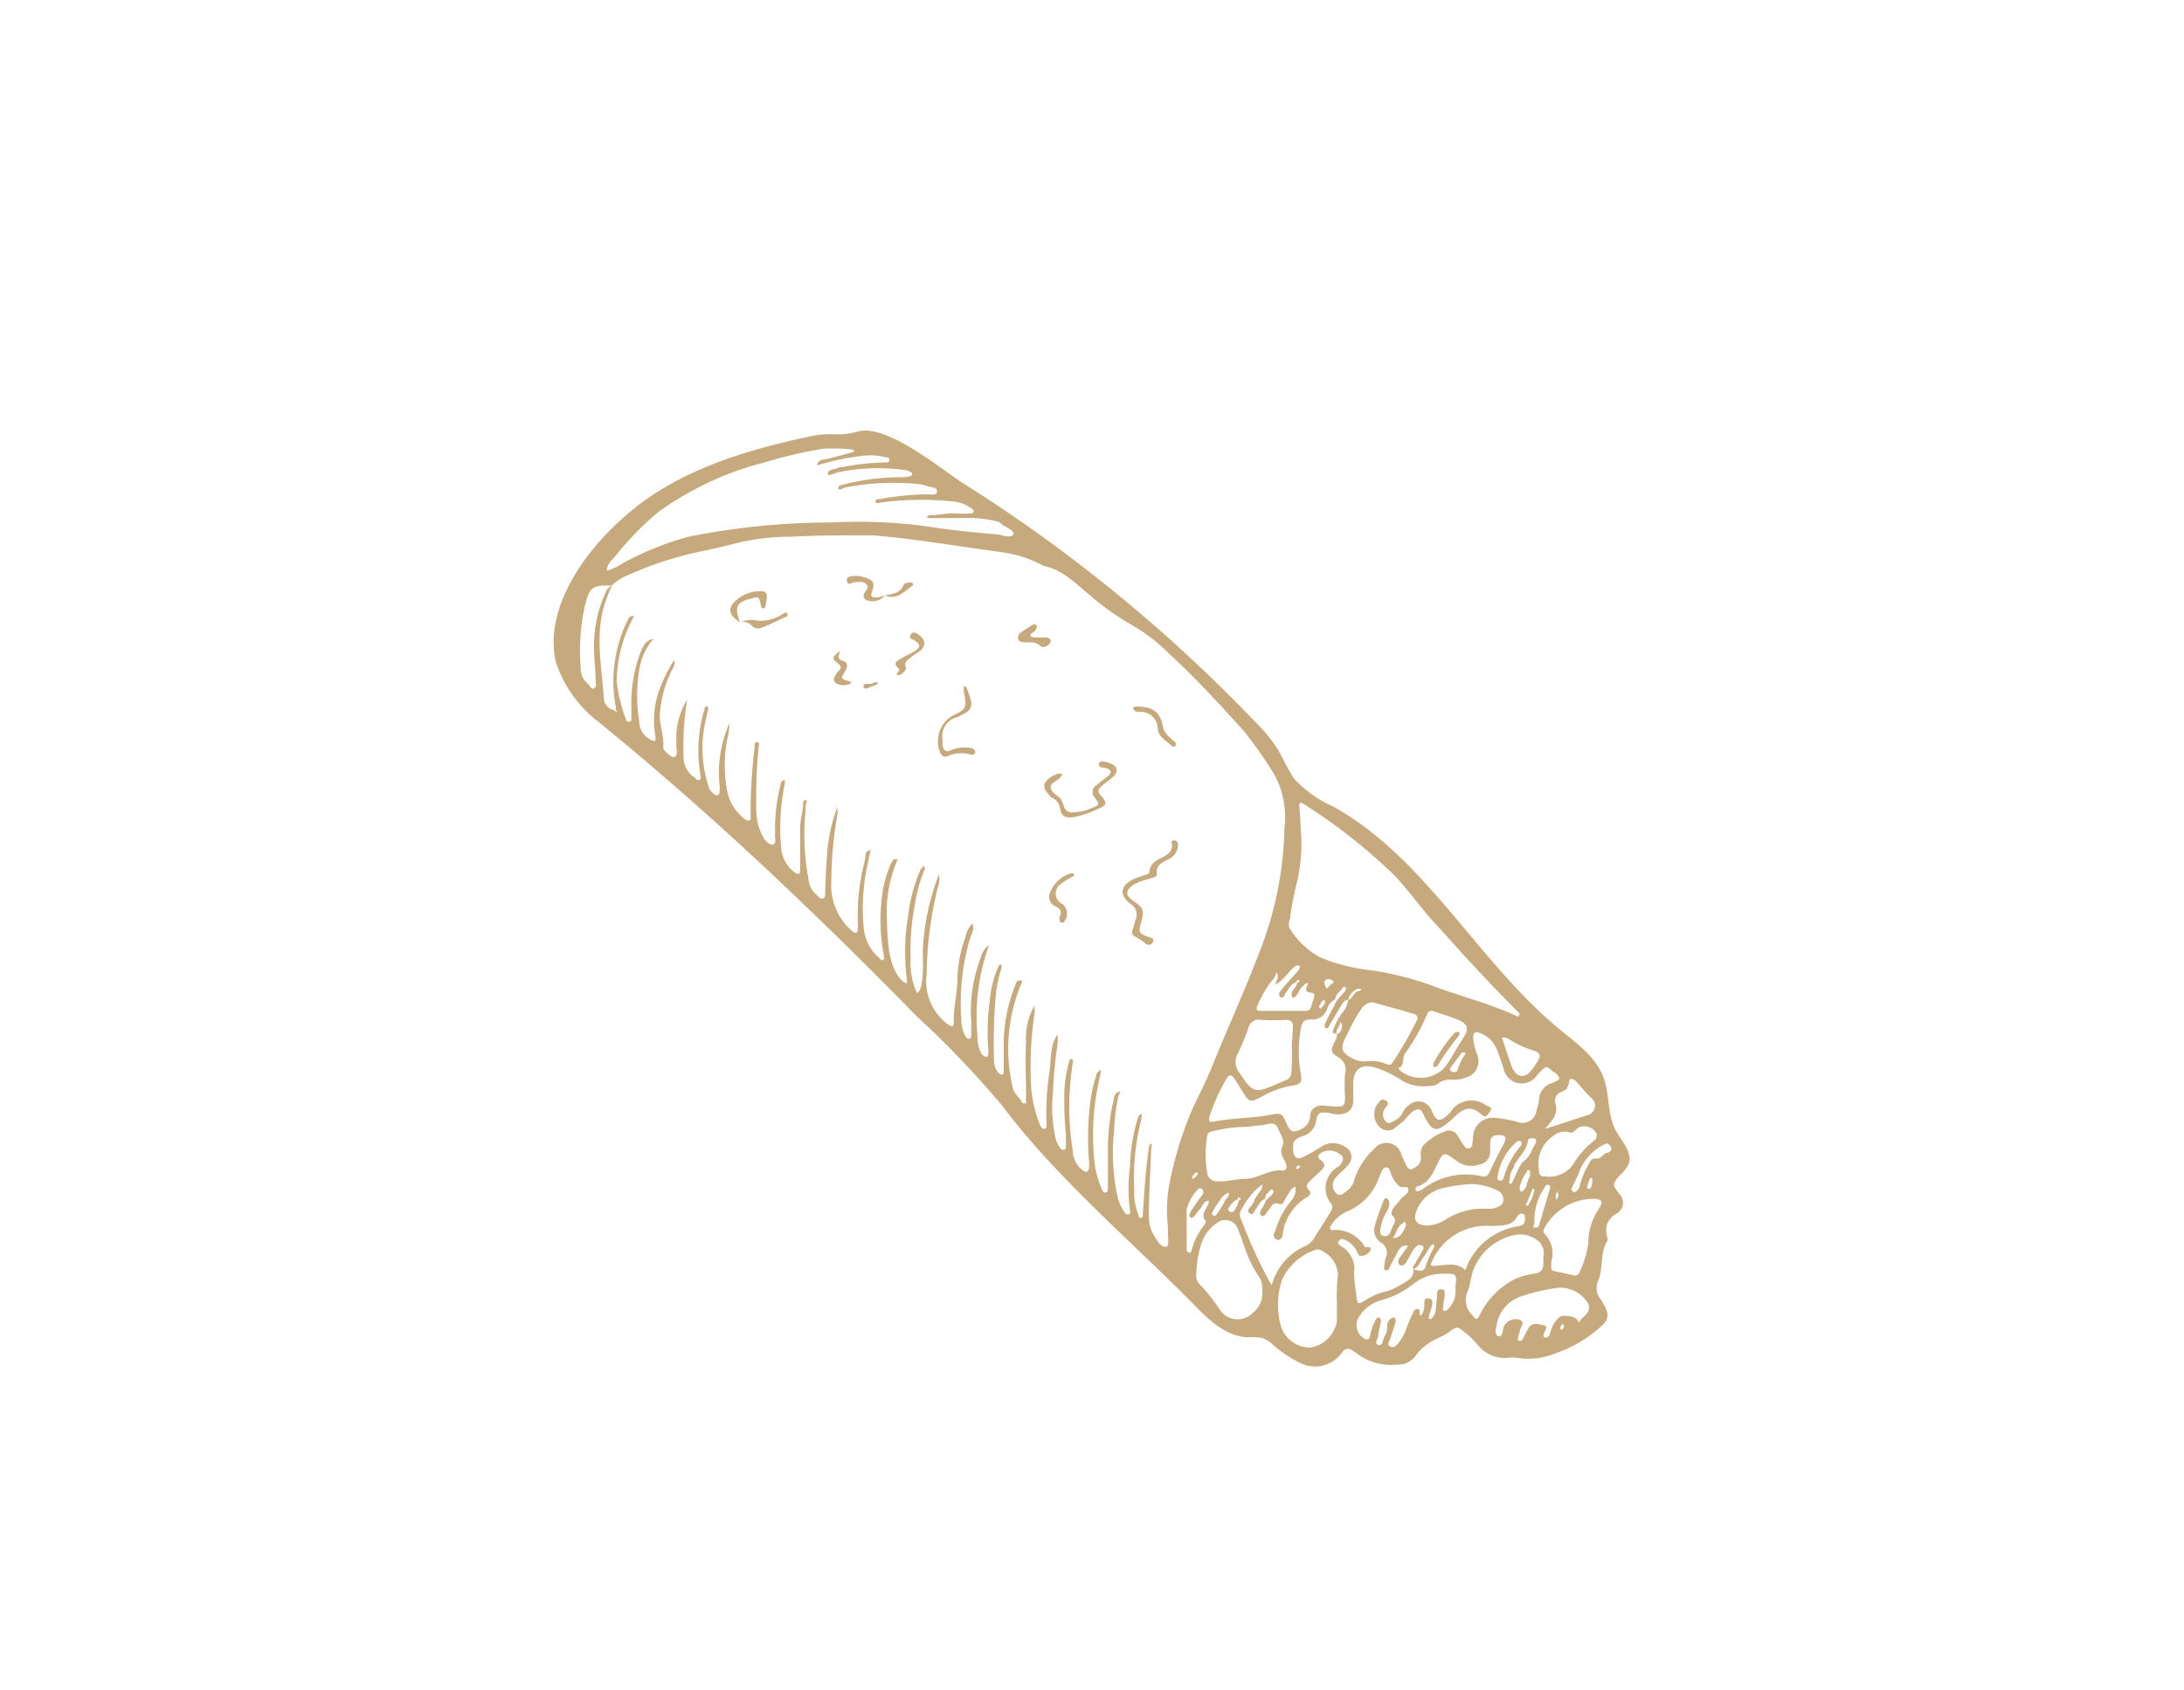 <svg id="Layer_1" data-name="Layer 1" xmlns="http://www.w3.org/2000/svg" viewBox="0 0 155 120"><defs><style>.cls-1{fill:#c6a97d;}</style></defs><path class="cls-1" d="M115,83.39s.11-.09.15-.14c.44-.5.57-.79.48-1.21-.18-.85-.88-1.42-1.16-2.25-.38-1.09-.27-2.3-.7-3.38-.56-1.42-1.88-2.35-3.06-3.32-5.84-4.8-9.48-12.16-16.08-15.83a8.35,8.35,0,0,1-2.8-2,18,18,0,0,1-1-1.83,11.07,11.07,0,0,0-1.71-2.15A109.78,109.78,0,0,0,75.91,39.52q-3.6-2.72-7.41-5.12c-1.69-1.06-5.59-4.39-7.68-3.75a5.11,5.11,0,0,1-1.61.18,6.72,6.72,0,0,0-1.73.15c-4,.85-8.21,2.06-11.63,4.48s-7.35,7.1-6.42,11.48a8.83,8.83,0,0,0,3.09,4.34c5.27,4.3,10.33,8.86,15.22,13.59q3.69,3.55,7.25,7.21a68.48,68.48,0,0,1,6.12,6.39c3.86,5.15,9.15,9.59,13.67,14.19,1.06,1.09,2.3,2.25,3.82,2.27a3.62,3.62,0,0,1,1,.06,2.13,2.13,0,0,1,.69.42,8.37,8.37,0,0,0,2,1.35,2.34,2.34,0,0,0,3-.81.44.44,0,0,1,.63-.11,2.87,2.87,0,0,1,.43.28,4,4,0,0,0,2.8.75,1.53,1.53,0,0,0,1.38-.71,3,3,0,0,1,.73-.7c.45-.38,1-.5,1.51-.85.65-.48.65-.48,1.23,0a6,6,0,0,1,.81.78,2.47,2.47,0,0,0,2.25,1,2.07,2.07,0,0,1,.61,0,4.88,4.88,0,0,0,2.61-.28,9.38,9.38,0,0,0,2.94-1.6c1.08-.86,1.1-1.14.36-2.31a1.23,1.23,0,0,1-.18-1.23c.42-.92.12-2,.67-2.87a.45.45,0,0,0,0-.3,1.32,1.32,0,0,1,.65-1.64.88.88,0,0,0,.2-1.41C114.41,84.07,114.41,84.07,115,83.39Zm-1.69-2.84a.44.44,0,0,1-.2.44,6.18,6.18,0,0,0-1.51,1.74,2.13,2.13,0,0,1-2,.78c-.51,0-.34-.5-.42-.82a2.38,2.38,0,0,1,.61-1.67c.44-.42.9-.84,1.62-.63.28.09.44-.26.68-.38A1,1,0,0,1,113.35,80.55Zm-2.7,4.19,0,0a.56.56,0,0,1-.16.41.54.54,0,0,1,.13-.6v0l0,.05A.06.06,0,0,0,110.65,84.74ZM101.27,87c-.69,0-1-.37-.76-1a2.65,2.65,0,0,1,1.94-1.67,11.92,11.92,0,0,1,2-.28,4.49,4.49,0,0,1,1.78.44.68.68,0,0,1,.46.72c0,.31-.29.45-.56.53a1.52,1.52,0,0,1-.6.07,4.88,4.88,0,0,0-3,.81A2.66,2.66,0,0,1,101.27,87Zm.47,1.61a7.31,7.31,0,0,0-.54,1.21c-.09.43-.32.46-.93.27.42-.08.49-.5.71-.78s.35-.57.55-.85c0-.07.21-.15.23-.12S101.78,88.56,101.74,88.65Zm-1.26-4.29s0-.07.06-.07c1-.29,1.24-1.21,1.66-2,.21-.38.41-.39.72-.17l.5.36a1.68,1.68,0,0,0,1.55.23.91.91,0,0,0,.79-.92c0-.21,0-.41,0-.62,0-.46.29-.57.68-.55s.51.17.31.56c-.34.67-.7,1.32-1,2-.14.31-.29.44-.61.35a5.08,5.08,0,0,0-4.15.91,1.24,1.24,0,0,1-.37.17.21.21,0,0,1-.16-.09S100.47,84.43,100.48,84.36Zm6.09-.53a.25.25,0,0,1-.19,0,.19.19,0,0,1-.11-.14A4.12,4.12,0,0,1,107.7,81s.13,0,.19,0,.18.2.07.31a5.79,5.79,0,0,0-1.24,2.3A.79.79,0,0,1,106.57,83.83Zm.87-1c.3-.63.91-1.09,1-1.82,0-.17.28-.2.45-.16s.15.27.07.4c-.25.38-.34.85-.76,1.17s-.57,1-.85,1.48c0,.1-.09.21-.2.15s0-.17,0-.28A1.35,1.35,0,0,1,107.44,82.87Zm.94.31.09-.05s.12.06.12.09,0,.29,0,.38c-.27.32-.15.88-.63,1.08,0,0,0,0-.06-.07C107.72,84.42,108.08,83.45,108.38,83.18Zm.35,1.31a.11.11,0,0,1,.08,0c.07,0,.1,0,.07.12a3,3,0,0,1-.41,1s0,.06-.08.06-.1,0-.09-.08C108.46,85.17,108.59,84.83,108.73,84.49Zm.17,2.38a4.08,4.08,0,0,1,.75-2.53c0-.08.11-.18.24-.15a.17.17,0,0,1,.12.23l-.78,2.64a.21.21,0,0,1-.23.16C108.82,87.19,108.79,87.09,108.9,86.87Zm2.33-9.62c.18-.18.06-.6.29-.59s.47.33.67.56A9.84,9.84,0,0,0,113,78a.69.69,0,0,1-.27,1.14l-3.08,1h0c.43-.55,1-1,.72-1.88a.65.65,0,0,1,.43-.74A1.42,1.42,0,0,0,111.23,77.25Zm-.93-1.09c.51.5.51.52-.16.81a1.25,1.25,0,0,0-.91,1.12,3.19,3.19,0,0,1-.18.8,1,1,0,0,1-1.38.83,8.55,8.55,0,0,0-1.51-.28,1.41,1.41,0,0,0-1.62,1.42,4.18,4.18,0,0,1-.06.51.29.29,0,0,1-.54.09c-.19-.24-.33-.52-.5-.78a.7.7,0,0,0-.89-.28,4,4,0,0,0-1.47.92.93.93,0,0,0-.23.85.74.74,0,0,1-.32.71c-.4.32-.59.27-.8-.23L99.47,82a1.1,1.1,0,0,0-1.94-.45,5.16,5.16,0,0,0-1.39,2.13,1.42,1.42,0,0,1-.53.84c-.24.18-.49.47-.79.18a.78.78,0,0,1-.09-1,2.66,2.66,0,0,1,.49-.52,5.94,5.94,0,0,0,.49-.52.79.79,0,0,0-.23-1.23,1.49,1.49,0,0,0-1.74,0c-.41.24-.81.5-1.24.7s-.68.07-.72-.47,0-.77.63-1a1.3,1.3,0,0,0,1-1.1c.12-.6.24-.63.88-.56a4.21,4.21,0,0,0,.6.11c.82,0,1.19-.34,1.15-1.18,0-.17,0-.34,0-.47v-.55c0-1,.59-1.42,1.53-1.13a6.94,6.94,0,0,1,1.77.82,2.87,2.87,0,0,0,1.94.5c.3,0,.6,0,.86-.24a1.53,1.53,0,0,1,1-.21,2.14,2.14,0,0,0,.9-.16,1.21,1.21,0,0,0,.79-1.65,4.05,4.05,0,0,1-.28-1.19c0-.32.13-.43.45-.33a2.1,2.1,0,0,1,1.3,1.36c.16.38.28.78.41,1.17a1.31,1.31,0,0,0,2.37.49,1.07,1.07,0,0,1,.14-.16C109.76,75.62,109.76,75.62,110.3,76.16Zm-18,6.74c-.08.06-.14.16-.22.16S92,83,92,82.87a.17.17,0,0,1,.22-.12S92.29,82.83,92.34,82.9ZM87.2,85.73c.18-.22.32-.5.64-.58,0-.08,0-.2.15-.12s0,.15-.08.19a1.82,1.82,0,0,1-.38.79s-.19.07-.26,0A.19.19,0,0,1,87.2,85.73Zm-.29-.44a6.25,6.25,0,0,1-.59.95.25.25,0,0,1-.18.08s-.09-.08-.15-.13a4.39,4.39,0,0,1,.6-1,1.4,1.4,0,0,1,.6-.53C87.31,84.92,87,85.07,86.91,85.29Zm-.1-1.43-.37,0a.69.69,0,0,1-.77-.64,8,8,0,0,1,0-2.54c0-.23.17-.34.4-.38A10.85,10.85,0,0,1,88.18,80c.44,0,.88-.09,1.32-.12s1-.37,1.23.29c.15.39.49.75.27,1.24s.12.79.25,1.16,0,.54-.25.52c-.91-.08-1.65.53-2.54.59C88,83.67,87.46,83.8,86.81,83.86Zm3.29-4.71c-1.31.24-2.66.21-4,.48-.29.06-.35-.13-.26-.38a14.24,14.24,0,0,1,1.22-2.7c.2-.31.37-.23.53,0s.37.58.55.87c.53.86.56.87,1.43.42a6.52,6.52,0,0,1,2.11-.77c.65-.08.75-.25.63-.9a8.74,8.74,0,0,1,0-3.06c.07-.46.16-.76.74-.74a1.1,1.1,0,0,0,1.14-.76,1.18,1.18,0,0,1,.58-.68c0-.33.31-.51.49-.75,0-.07.14-.17.23-.1s0,.18,0,.25l-.6.67c-.26.51-.53,1-.78,1.52-.08.15-.17.4,0,.47s.21-.18.29-.3c.3-.48.59-1,.89-1.47a.43.43,0,0,1,.39-.24,1.81,1.81,0,0,1-.49,1,5.24,5.24,0,0,0-.58,1.16c-.11.26.15.19.26.26a.77.77,0,0,1-.11.49c-.34.64-.36.82.21,1.16a1,1,0,0,1,.49,1.18,11.28,11.28,0,0,0,0,1.64c0,.62-.07.7-.7.68-.31,0-.61-.06-.92-.07s-.79.13-.85.67a1.11,1.11,0,0,1-.63,1c-.59.28-.77.23-1.05-.39C91,79,90.94,79,90.1,79.15Zm1.55-3a.59.59,0,0,1-.39.53c-.22.08-.44.19-.66.28-1.54.67-1.69.62-2.61-.77a1.21,1.21,0,0,1-.18-1.32,17.17,17.17,0,0,0,.79-1.89.76.76,0,0,1,.92-.58,14.27,14.27,0,0,0,1.73,0c.42,0,.54.2.51.57s-.06.89-.08,1.33A14.16,14.16,0,0,1,91.65,76.11Zm2.7-6.62a.35.35,0,0,1,.26.1c.08.1,0,.16-.11.22l-.39.38,0,0,0,0h.06C94,69.89,93.8,69.56,94.35,69.49ZM94,71c.09.18,0,.3-.13.43s0,.24-.19.12,0-.14,0-.19S93.81,71,94,71Zm2.63.61a.94.94,0,0,1,.77-.46c1,.27,2,.54,2.94.83a.3.3,0,0,1,.2.48,25.74,25.74,0,0,1-1.73,3c-.13.19-.29.13-.44.06a2.81,2.81,0,0,0-1.4-.18,1.68,1.68,0,0,1-.8-.12c-1-.45-1.12-.82-.58-1.74A12.3,12.3,0,0,1,96.63,71.59ZM95.69,71a1,1,0,0,1,.63-.79.38.38,0,0,1,.28,0c0,.12-.1.12-.18.14C96.07,70.44,96,70.86,95.69,71Zm8.06,2.86c-.42.62-.76,1.29-1.2,1.9a2.34,2.34,0,0,1-3.18.24,1.4,1.4,0,0,1-.12-.18c.46-.18.25-.66.44-1A13.42,13.42,0,0,0,101.28,72c.09-.26.28-.27.5-.2.49.17,1,.32,1.46.5C104.2,72.64,104.35,73,103.75,73.83Zm.22,1a4.24,4.24,0,0,0-.53,1.09c0,.16-.26.2-.43.11s-.1-.25,0-.35c.24-.33.49-.65.75-1,0,0,.12,0,.18,0S104,74.83,104,74.86Zm-9.1-1.42c-.11-.36.26-.59.27-.92A.63.63,0,0,1,94.87,73.44ZM109,75.54a2.61,2.61,0,0,1-.51.64.63.63,0,0,1-1-.11,1.1,1.1,0,0,1-.2-.35c-.24-.68-.47-1.37-.7-2.06a.67.67,0,0,1,.55.14,6.55,6.55,0,0,0,1.56.73C109.39,74.75,109.42,74.93,109,75.54ZM91.56,65.14A22.66,22.66,0,0,1,92,62.82a12.15,12.15,0,0,0,.3-4.16c0-.48-.06-1-.09-1.44a.2.2,0,0,1,.13-.24c.08.05.17.08.26.14A39.72,39.72,0,0,1,99,62.18c.89.94,1.64,2,2.51,3,1.11,1.21,2.19,2.44,3.32,3.64.93,1,1.89,2,2.84,2.95.08.09.23.18.14.32s-.18,0-.27,0c-1.9-.89-3.94-1.37-5.89-2.12a22.1,22.1,0,0,0-4.88-1.16,13,13,0,0,1-3.06-.84,5.71,5.71,0,0,1-2.19-2.09C91.39,65.62,91.52,65.36,91.56,65.14Zm.33,3.47a.33.33,0,0,1,.28-.07c.19.1,0,.24,0,.32-.37.44-.78.85-1.14,1.3-.15.17-.38.42-.16.61s.3-.2.42-.34.33-.61.7-.7c0-.13.11-.19.23-.16a.21.21,0,0,1-.18.21c0,.39-.61.6-.28,1.07.38-.15.4-.59.68-.82.12-.09.19-.26.38-.24,0,.12-.07.24-.11.35s0,.27.16.3c.46.07.47.08.35.49-.06.2-.13.39-.19.59a.32.32,0,0,1-.29.24H89.46c-.3,0-.34-.15-.21-.38a7.45,7.45,0,0,1,1-1.75.9.9,0,0,0,.32-.61h0c.27.31,0,.59-.07.88C91.1,69.59,91.42,69,91.89,68.61ZM43.72,39.42a21.1,21.1,0,0,1,3-3.07,21.74,21.74,0,0,1,2.88-1.76,21.3,21.3,0,0,1,4.58-1.74,31.31,31.31,0,0,1,4.28-1,15.21,15.21,0,0,1,2,.05c.05,0,.1.07.15.1s-.09.11-.15.12l-1.68.44c-.3.09-.71,0-.79.48v0a16.94,16.94,0,0,1,3.31-.69,4.11,4.11,0,0,1,1.52.11c.12,0,.31,0,.31.19s-.17.17-.3.18a16.35,16.35,0,0,0-3,.32c-.13,0-.29,0-.39.08s-.75.07-.67.43c0,.2.47-.09.73-.14a14.15,14.15,0,0,1,4.59-.17,1.08,1.08,0,0,1,.58.19.13.13,0,0,1,0,.23,1.84,1.84,0,0,1-.7.11,16.21,16.21,0,0,0-4,.49c-.2.06-.49.07-.47.29s.29,0,.45-.05a18.22,18.22,0,0,1,5.21-.25,3.38,3.38,0,0,1,.7.16c.25.08.67.07.64.38s-.46.18-.69.19a19.94,19.94,0,0,0-3.36.34c-.14,0-.35,0-.32.18s.25.08.4.06a21.62,21.62,0,0,1,5.21-.06,2.5,2.5,0,0,1,1.3.56.2.2,0,0,1,.07.16.22.22,0,0,1-.14.11,10,10,0,0,1-1.34,0c-.55,0-1.08.14-1.63.13-.08,0-.17.08-.26.13a.87.87,0,0,0,.26.08h2.26a8.88,8.88,0,0,1,2.24.17c.2.06.42.07.56.23s1,.48.85.76-.72.06-1.09,0c-1.66-.14-3.33-.3-5-.57A36.41,36.41,0,0,0,59,37.09a51.65,51.65,0,0,0-10.08,1A21.25,21.25,0,0,0,44.17,40a3.68,3.68,0,0,1-1.1.51C43.07,40,43.47,39.74,43.72,39.42ZM82.89,87.1c0,.13,0,.27,0,.4,0,.37.1,1-.12,1-.38.07-.64-.42-.85-.76a2.61,2.61,0,0,1-.38-1.47c0-1.57.11-3.15.16-4.72,0-.13.11-.36,0-.36s-.16.25-.18.39c-.21,1.53-.32,3.06-.41,4.59,0,.11,0,.3-.16.29s-.12-.15-.16-.23a4.22,4.22,0,0,1-.29-1.71A16.75,16.75,0,0,1,81,79.46c0-.14.09-.32,0-.36s-.21.15-.25.29a12.48,12.48,0,0,0-.55,3.43A11.16,11.16,0,0,0,80.21,86c0,.09,0,.22-.14.21a.29.29,0,0,1-.19-.06,3.23,3.23,0,0,1-.59-1.29,14.81,14.81,0,0,1-.22-4.6,13.23,13.23,0,0,1,.28-2.34.91.91,0,0,1,.2-.42c-.47,0-.48.4-.54.71a14.8,14.8,0,0,0-.38,3.25c0,1,0,1.92,0,2.88,0,.12,0,.3-.17.31s-.22-.13-.27-.26a6.87,6.87,0,0,1-.47-1.56,17.84,17.84,0,0,1,.37-6.51c0-.13.09-.25,0-.38-.09.1-.23.19-.26.31A11.1,11.1,0,0,0,77.41,78a20.81,20.81,0,0,0-.11,4.6c0,.2,0,.47-.14.56s-.41-.15-.57-.31a1.84,1.84,0,0,1-.46-1.21,19.69,19.69,0,0,1,0-6.13c0-.12.08-.28-.08-.32s-.16.13-.19.22a9.89,9.89,0,0,0-.32,2,25.77,25.77,0,0,0,.11,3.17c0,.24,0,.48,0,.72s0,.29-.15.32-.24-.11-.32-.22a1.86,1.86,0,0,1-.31-.85,9.57,9.57,0,0,1-.14-3,29.33,29.33,0,0,1,.32-3.37,3.72,3.72,0,0,0,0-.75c-.58.86-.42,1.87-.59,2.81a19.39,19.39,0,0,0-.19,3.57c0,.12,0,.3-.14.32s-.26-.11-.3-.23a8.91,8.91,0,0,1-.65-2.75,25.87,25.87,0,0,1,.24-5.2,3.47,3.47,0,0,0,0-.56,4.61,4.61,0,0,0-.6,2.59c-.07,1.19,0,2.39,0,3.59,0,.21,0,.41,0,.62s0,.14-.12.13-.15,0-.17-.06c-.17-.38-.57-.61-.64-1a12,12,0,0,1,.67-7.61c-.3-.14-.41,0-.51.29a11.53,11.53,0,0,0-.82,4.19c0,.65,0,1.3,0,1.94,0,.09,0,.22-.15.21a.37.37,0,0,1-.18-.08,1.27,1.27,0,0,1-.35-.83,38.07,38.07,0,0,1,.15-5,10.64,10.64,0,0,1,.39-1.69c0-.06,0-.17,0-.18a.16.16,0,0,0-.23.11,7.68,7.68,0,0,0-.62,2.46,16.39,16.39,0,0,0-.09,3.57c0,.13,0,.32-.09.37s-.33-.08-.42-.22a2.7,2.7,0,0,1-.27-1.29,14.93,14.93,0,0,1,.82-6.39c-.52.32-.59.92-.78,1.43a10.32,10.32,0,0,0-.48,3.94c0,.35,0,.69,0,1,0,.09,0,.2-.13.25s-.24-.08-.3-.19a2.76,2.76,0,0,1-.28-1.29,16,16,0,0,1,.64-5.68c.1-.31.34-.64.14-1a1.74,1.74,0,0,0-.46.89,9.35,9.35,0,0,0-.59,3c0,1.07-.3,2.1-.26,3.16,0,.36-.24.21-.41.1a3.79,3.79,0,0,1-1.51-3.6,26,26,0,0,1,.86-6.39,1.3,1.3,0,0,0,0-.65,17.26,17.26,0,0,0-1.14,5.41c0,.58.13,2.82-.41,3a5.12,5.12,0,0,1-.45-2.5,15.52,15.52,0,0,1,.25-3.47,11.36,11.36,0,0,1,.69-2.68.33.33,0,0,0,0-.38,2.38,2.38,0,0,0-.26.31,12,12,0,0,0-.86,3.26,15.43,15.43,0,0,0-.09,4.5,1.35,1.35,0,0,1,0,.28.89.89,0,0,1-.26-.12c-1.12-1-1.1-3.07-1.16-4.51A9.47,9.47,0,0,1,63.71,61c-.32-.08-.42.16-.51.38a8,8,0,0,0-.6,2.25,13.26,13.26,0,0,0,.12,4.17c0,.12.1.27-.06.34s-.17-.07-.24-.13a3.1,3.1,0,0,1-1.12-2.12,14.61,14.61,0,0,1,.3-4.66c.06-.29.12-.58.19-.87-.42,0-.35.44-.4.69a15.48,15.48,0,0,0-.51,4.55,1.5,1.5,0,0,1,0,.3c0,.12,0,.31-.15.32a.39.39,0,0,1-.25-.12A4.28,4.28,0,0,1,59,62.59a28.32,28.32,0,0,1,.43-4.78,2.27,2.27,0,0,0,0-.52,11.61,11.61,0,0,0-.74,3.59c-.08.78-.09,1.57-.13,2.36,0,.2.06.47-.17.54s-.33-.2-.49-.31a1.51,1.51,0,0,1-.52-1.08,16.8,16.8,0,0,1-.21-4.8c0-.21,0-.41.06-.61s0-.17-.07-.18S57,56.87,57,57c0,.62-.23,1.21-.21,1.83,0,1,0,1.92,0,2.88,0,.13,0,.3-.14.33a.42.42,0,0,1-.26-.12,2.37,2.37,0,0,1-.94-1.62,15.55,15.55,0,0,1,.14-4.09c0-.2.09-.4.11-.6s0-.17-.07-.26c-.07.08-.18.14-.2.22A13.29,13.29,0,0,0,55,58.67a4.14,4.14,0,0,1,0,.61c0,.23.11.57-.12.66s-.59-.27-.69-.46a4.16,4.16,0,0,1-.52-2.07,41.29,41.29,0,0,1,.16-4.31c0-.15.14-.39-.09-.41s-.18.25-.19.41a38.64,38.64,0,0,0-.28,4.3c0,.17,0,.34,0,.52s.05.3-.13.33a.35.35,0,0,1-.27-.1,3.29,3.29,0,0,1-1.26-2,9.9,9.9,0,0,1,0-3.68,4.28,4.28,0,0,0,.16-1.13,8.61,8.61,0,0,0-.7,4.42,1.91,1.91,0,0,1,0,.41c0,.25-.14.38-.4.2a1.09,1.09,0,0,1-.42-.66,8.66,8.66,0,0,1-.19-4.46c.07-.34.15-.67.22-1,0,0-.08-.08-.12-.11s-.08,0-.09,0a1.42,1.42,0,0,0-.1.29A10.21,10.21,0,0,0,49.71,55c0,.13.09.28-.07.36s-.24-.08-.35-.16a1.77,1.77,0,0,1-.78-1.54,20.64,20.64,0,0,1,.26-4A5.17,5.17,0,0,0,48,52.39c0,.2,0,.41,0,.61s.15.57-.14.75c-.14.08-.81-.46-.79-.69.08-.8-.27-1.54-.24-2.33a8.34,8.34,0,0,1,.75-2.95c.12-.29.39-.55.25-.91h0s0,0,0,0a12,12,0,0,0-1,2,6.37,6.37,0,0,0-.31,3.43c0,.09,0,.23,0,.28s-.22,0-.34-.07a1.43,1.43,0,0,1-.81-1.29,11.23,11.23,0,0,1,0-3.66,4.28,4.28,0,0,1,1-2.2c-.52.08-.72.47-.89.89a10.17,10.17,0,0,0-.67,4c0,.27,0,.54,0,.82,0,.09-.07.19-.19.16s-.16,0-.17-.09a11.53,11.53,0,0,1-.68-2.75A9.64,9.64,0,0,1,45,43.75c-.3-.07-.4.15-.49.36a9.78,9.78,0,0,0-.81,6.07,1.47,1.47,0,0,1,0,.21l.1.1c-.11.13-.12,0-.14-.06a.92.92,0,0,1-.81-.92c-.15-2.27-.65-4.54.12-6.8a11.14,11.14,0,0,1,.46-1.13.79.79,0,0,0-.46.52,8.9,8.9,0,0,0-.81,3.76c0,.82.09,1.64.12,2.46,0,.19.08.45-.13.55s-.28-.21-.42-.32a1.43,1.43,0,0,1-.52-1.17A14.9,14.9,0,0,1,41.51,43c.34-1.34.52-1.46,1.9-1.43a3.7,3.7,0,0,1,1.2-.76A25.05,25.05,0,0,1,50,39.09c.83-.17,1.67-.37,2.49-.59a16.75,16.75,0,0,1,3.66-.4C58,38,59.87,38,61.75,38a5.81,5.81,0,0,1,.72.05c2.89.27,5.75.76,8.63,1.15a8.84,8.84,0,0,1,2.73.84,1.74,1.74,0,0,0,.27.14c1.35.28,2.25,1.27,3.25,2.07a18.57,18.57,0,0,0,2.91,2.08A12.62,12.62,0,0,1,83,46.43c1.89,1.74,3.63,3.63,5.34,5.54a33.43,33.43,0,0,1,2,2.84,6.28,6.28,0,0,1,.82,3.95,25.52,25.52,0,0,1-1.87,9.07c-1,2.62-2.17,5.16-3.22,7.76-.4,1-.86,1.93-1.33,2.88A26,26,0,0,0,83,84,10.44,10.44,0,0,0,82.89,87.1ZM85,83.3a.49.49,0,0,1-.43.38c.08-.2.15-.4.38-.46A.16.16,0,0,1,85,83.3Zm-.6,5.63a.21.21,0,0,1-.18-.21c0-1,0-1.9,0-2.85A3,3,0,0,1,85,84.45a.2.2,0,0,1,.34,0,.26.26,0,0,1,0,.36c-.18.25-.37.49-.54.75s-.54.72-.32.87.42-.35.65-.56.25-.63.67-.62c0,.48-.72.89-.2,1.46,0,0-.07.18-.12.25a4.58,4.58,0,0,0-.91,1.8C84.56,88.84,84.51,88.94,84.39,88.93Zm4.47,4.31a1.51,1.51,0,0,1-2.32-.3,12.42,12.42,0,0,0-1.39-1.75.92.92,0,0,1-.25-.84,6.9,6.9,0,0,1,.4-2.2,2.82,2.82,0,0,1,1.07-1.34.94.94,0,0,1,1.49.49c.17.41.31.83.47,1.25a7.91,7.91,0,0,0,.91,1.93,1.7,1.7,0,0,1,.34,1.16A1.8,1.8,0,0,1,88.86,93.24Zm1.39-2L90.11,91a33.71,33.71,0,0,1-2-4.39.68.68,0,0,1,0-.76,5.58,5.58,0,0,1,.49-.77,4,4,0,0,1,1-1c0,.52-.49.74-.59,1.18a1.48,1.48,0,0,1-.16.27c-.1.19-.43.37-.17.59s.33-.18.47-.33.28-.56.61-.67a.77.77,0,0,1,.28-.5c.07-.08.15-.25.29-.15s0,.24-.06.34l-.42.4c-.06.12-.1.25-.16.37s-.43.54-.18.71.38-.25.54-.42.27-.59.77-.4c.26.11.35-.34.51-.56s.28-.55.6-.66a1.13,1.13,0,0,1-.25.93,6,6,0,0,0-1.13,2.06l-.12.28c-.08.23,0,.43.21.49s.38-.16.4-.37a2.7,2.7,0,0,1,.21-.88A3.55,3.55,0,0,1,92.74,85c.19-.12.37-.3.18-.49-.35-.34-.1-.52.12-.74s.45-.41.67-.63.48-.49,0-.8c-.29-.2-.11-.43.14-.55a1.14,1.14,0,0,1,1,0c.53.25.6.49.24.93,0,0,0,.06-.07.08a1.74,1.74,0,0,0-.55,2.65c.16.25.05.44-.08.65l-1.09,1.73a1.48,1.48,0,0,1-.56.58A4.22,4.22,0,0,0,90.33,91,1.08,1.08,0,0,1,90.25,91.21Zm4.62.91h0c0,.55,0,1.1,0,1.64A2.27,2.27,0,0,1,93,95.66a2.17,2.17,0,0,1-2.09-1.51A5.56,5.56,0,0,1,91,90.82a4,4,0,0,1,2.29-2.07c.25-.14.47,0,.67.12a2,2,0,0,1,1,1.61C94.89,91,94.87,91.58,94.87,92.12Zm1.23-1.88a1.84,1.84,0,0,0-.84-1.75c-.14-.1-.43-.2-.24-.44s.39-.07.56,0a1.76,1.76,0,0,1,.7.73c.09.2.16.41.42.34a.89.89,0,0,0,.57-.4c0-.09,0-.2-.12-.22s-.26,0-.29,0a2.41,2.41,0,0,0-2.33-1.21c-.17,0-.18-.2-.09-.31a2.58,2.58,0,0,1,1.12-1,4,4,0,0,0,2.23-2.24,2.52,2.52,0,0,0,.12-.29c.1-.25.21-.61.47-.61s.28.39.39.61a2.17,2.17,0,0,0,.54.74c.2.18.66-.15.63.28,0,.21-.33.4-.51.6l-.53.63c-.13.18-.22.46-.09.57.36.32.12.55,0,.8s-.15.65-.55.65-.36-.42-.19-1a3.6,3.6,0,0,1,.34-.75,1,1,0,0,0,.17-.68.39.39,0,0,0-.14-.24c-.09-.06-.21,0-.24.11-.22.58-.45,1.15-.61,1.74a1.06,1.06,0,0,0,.4,1.28.81.81,0,0,1,.35,1.06,3.94,3.94,0,0,0-.12.7c0,.09,0,.22.16.2s.15,0,.17-.08c.17-.3.29-.62.47-.9s.3-.88.91-.75l-.58.81c-.13.18-.2.42,0,.55s.36-.06.47-.24.28-.53.45-.79a1.27,1.27,0,0,1,.33-.36.37.37,0,0,1,.29,0c.16.07.16.19.08.33-.17.29-.34.58-.5.88s-.29.31-.16.54c0,.71-.69.87-1.13,1.18a3.4,3.4,0,0,1-1.05.39,4.51,4.51,0,0,0-1.12.5c-.67.42-.7.41-.76-.32A11.27,11.27,0,0,1,96.1,90.24ZM99.78,87c-.19.41-.34.9-.94.88.27-.3.3-.76.64-1a2.07,2.07,0,0,1,.25-.15C99.75,86.85,99.81,87,99.78,87Zm2.91,6c-.08.06-.18.11-.27,0s0-.12,0-.18c0-.31.1-.61.11-.91s0-.37-.25-.39-.28.16-.29.34c0,.34-.06.68-.08,1a1.14,1.14,0,0,1-.24.67.25.25,0,0,1-.17.1c-.13,0-.11-.12-.08-.22.07-.26.17-.52.22-.78s0-.45-.27-.46-.28.16-.29.35a1.29,1.29,0,0,1-.12.7c0,.08-.14.13-.21.19a2.45,2.45,0,0,1,0-.27c0-.11,0-.23-.13-.22a.35.35,0,0,0-.26.11c-.18.37-.34.75-.5,1.13a3.52,3.52,0,0,1-.67,1.25c-.15.16-.34.29-.54.17s-.1-.31,0-.47c.12-.42.27-.84.4-1.27,0-.12,0-.29-.13-.31s-.19.06-.26.12a.66.66,0,0,0-.21.56,1.23,1.23,0,0,1-.2.68c-.13.22-.09.69-.43.58s0-.44,0-.68.14-.67.19-1a.3.3,0,0,0-.1-.24c-.1-.07-.2,0-.25.11a3.53,3.53,0,0,0-.42,1.15c-.06.35-.27.34-.51.15a1.09,1.09,0,0,1-.24-1.54A2.64,2.64,0,0,1,98,92.31a6.4,6.4,0,0,0,2.35-1.2,3.41,3.41,0,0,1,2.21-.69c.81,0,.84,0,.73,1A1.78,1.78,0,0,1,102.69,93Zm1.21-2.93c-.7-.52-1.45-.2-2.18-.21-.27,0-.14-.21-.07-.36a4.19,4.19,0,0,1,4.24-2.46c.66-.07,1.4.06,1.8-.7a.33.33,0,0,1,.44-.15c.06,0,.1.17.1.27s0,.43-.22.52a1.79,1.79,0,0,1-.4.09,4.77,4.77,0,0,0-3.48,2.75C104.08,90,104,90.22,103.9,90.11ZM105,93.39c-.18.34-.29.29-.48,0a1.51,1.51,0,0,1-.36-1.73c.21-.46.22-1,.39-1.47a4,4,0,0,1,3-2.53,2,2,0,0,1,1.55.38,1.13,1.13,0,0,1,.43,1.18c0,.17,0,.34,0,.51,0,.41-.19.61-.6.68a4.76,4.76,0,0,0-1.46.41A5.63,5.63,0,0,0,105,93.39Zm5.85,1c-.11,0-.15-.07-.12-.16a1.53,1.53,0,0,1,.16-.26c.07.12.14.19.12.21S110.91,94.38,110.84,94.4Zm1.76-1.14c-.17.24-.46.38-.56.67-.17-.51-.6-.47-1-.51s-.63.35-.82.64a4.89,4.89,0,0,0-.27.76.34.34,0,0,1-.25.14c-.19,0-.18-.15-.14-.29s.35-.52,0-.58-.83-.26-1.1.22c-.16.27-.28.55-.43.81a.2.2,0,0,1-.17.08c-.12,0-.17-.09-.14-.21s.11-.4.16-.6.35-.52,0-.67a.92.92,0,0,0-1.15.43c-.12.25-.06.79-.39.71s-.17-.59-.12-.88a2.61,2.61,0,0,1,1.9-2,13.83,13.83,0,0,1,2.49-.56,2.33,2.33,0,0,1,2.1,1.14A.63.63,0,0,1,112.6,93.26Zm.87-7.46a4.45,4.45,0,0,0-.76,2.49,7.26,7.26,0,0,1-.6,2,.37.37,0,0,1-.49.24l-1.29-.28c-.21,0-.26-.19-.25-.37s0-.34.06-.51a2,2,0,0,0-.47-1.71c-.12-.13-.2-.26-.08-.45A4,4,0,0,1,113,85.1C113.68,85.09,113.83,85.31,113.47,85.8Zm-.85-1.49a4.64,4.64,0,0,1,.22-.66c0-.07.14,0,.14,0a1.25,1.25,0,0,1-.09.69.11.11,0,0,1-.07.06h-.1S112.61,84.34,112.62,84.31Zm1.46-2.48c-.33.06-.45.5-.89.42-.25,0-.38.24-.48.46a5.94,5.94,0,0,0-.59,1.4.63.63,0,0,1-.31.5.28.28,0,0,1-.19,0c-.05,0-.06-.11-.11-.2.2-.44.45-.88.61-1.35a3.63,3.63,0,0,1,1.63-1.76c.19-.13.37-.17.52.06S114.34,81.77,114.08,81.83Z"/><path class="cls-1" d="M79,54.29a2.22,2.22,0,0,0-.67-.23.27.27,0,0,0-.34.15c0,.17.06.25.22.27a1.57,1.57,0,0,1,.3.05c.38.15.41.3.11.57s-.55.41-.8.64a.57.57,0,0,0-.12.88c.35.48.32.56-.23.74a3.11,3.11,0,0,1-1.26.3.6.6,0,0,1-.72-.45,1.54,1.54,0,0,0-.25-.55c-.25-.23-.62-.4-.67-.74s.49-.49.71-.75c0-.05.07-.12.11-.17s-.19-.1-.27-.08a1.86,1.86,0,0,0-.46.19c-.68.41-.72.83-.15,1.38a1.12,1.12,0,0,0,.24.19.91.91,0,0,1,.48.72c.13.58.34.68,1,.6A7.3,7.3,0,0,0,78,57.39c.55-.22.59-.42.15-.89-.27-.29-.22-.46,0-.67s.6-.45.87-.71S79.37,54.5,79,54.29Z"/><path class="cls-1" d="M83.6,59.9a.26.26,0,0,0-.28-.24c-.11,0-.2.05-.17.19.13.55-.26.81-.63,1s-.88.4-.94,1c0,.19-.22.24-.39.29a6.39,6.39,0,0,0-.77.28c-.93.48-1,1.12-.18,1.75a.87.87,0,0,1,.37,1.06c-.08.26-.15.53-.23.79a.32.32,0,0,0,.13.44,3.8,3.8,0,0,1,.82.55.34.34,0,0,0,.51-.18c.08-.21-.12-.25-.29-.31-.76-.27-.76-.28-.55-1.09s.14-1-.54-1.46-.54-.79,0-1.18a5.48,5.48,0,0,1,1.15-.42c.18-.08.51-.09.49-.31-.09-.75.52-.87,1-1.16A1.11,1.11,0,0,0,83.6,59.9Z"/><path class="cls-1" d="M68.9,53.1a2.43,2.43,0,0,0-1.4.15c-.38.19-.56,0-.61-.38,0-.11,0-.21,0-.41a1.36,1.36,0,0,1,1-1.53,4.83,4.83,0,0,0,.64-.33.73.73,0,0,0,.4-.77,6.62,6.62,0,0,0-.36-1.06s-.1-.05-.16-.05,0,.05,0,.08a1,1,0,0,0,0,.3c.21,1.18.2,1.21-.82,1.71a2.11,2.11,0,0,0-.86,2.63c.11.2.28.35.5.25a2.38,2.38,0,0,1,1.7-.11.24.24,0,0,0,.29-.22C69.15,53.2,69.05,53.11,68.9,53.1Z"/><path class="cls-1" d="M76,62a2.25,2.25,0,0,0-1.46,1.33.72.72,0,0,0,.35,1c.41.18.49.42.3.76,0,.26,0,.35.12.39a.2.2,0,0,0,.17,0,.89.89,0,0,0-.06-1.29.83.83,0,0,1-.09-1.47,7.71,7.71,0,0,1,.77-.49c.07,0,.19-.11.09-.21A.22.22,0,0,0,76,62Z"/><path class="cls-1" d="M74.52,45.66a.21.21,0,0,0,0-.28c-.12-.15-.3-.13-.47-.13s-.41,0-.61,0a.4.4,0,0,1-.27-.08c-.08-.09,0-.19.1-.25s.28-.21.31-.39-.06-.18-.23-.22c-.28.18-.59.37-.89.58a.42.42,0,0,0-.2.45c0,.19.23.23.4.25a2.9,2.9,0,0,0,.51,0,1.05,1.05,0,0,1,.72.31C74.13,46,74.36,45.85,74.52,45.66Z"/><path class="cls-1" d="M65.12,45c-.21-.12-.39-.16-.51.09s.09.25.24.34c.51.33.52.49.06.79-.31.21-.66.35-1,.55s-.5.32-.18.64c.07.07.13.15.05.25s-.16.19-.14.23.17.05.26,0,.47-.3.39-.53c-.16-.44.2-.53.39-.72a5.62,5.62,0,0,1,.5-.35C65.77,45.86,65.73,45.41,65.12,45Z"/><path class="cls-1" d="M53.32,42.49c.55-.15.55-.15.69.52,0,.11.06.2.18.18s.1-.08.12-.13a2.83,2.83,0,0,0,.08-.4c.1-.55,0-.73-.54-.69a2.58,2.58,0,0,0-1.43.5c-.81.63-.79,1.13.09,1.7C52.12,43.05,52.26,42.76,53.32,42.49Z"/><path class="cls-1" d="M80.83,50.54a1.21,1.21,0,0,1,1.34,1.21c.07.63.65.84,1,1.21a.16.16,0,0,0,.26-.05.2.2,0,0,0,0-.18c-.34-.36-.79-.59-.9-1.17-.2-1-.64-1.35-1.71-1.4a1.48,1.48,0,0,0-.26,0,.32.32,0,0,0-.15.1.45.45,0,0,0,.16.22A.68.68,0,0,0,80.83,50.54Z"/><path class="cls-1" d="M61.93,41.87c.1-.3.1-.53-.16-.71a2.07,2.07,0,0,0-1.46-.23.26.26,0,0,0-.2.32.18.18,0,0,0,.28.16.88.88,0,0,1,.38-.09c.26,0,.58-.07.75.2s-.08.38-.16.56a.35.35,0,0,0,.13.52,1.15,1.15,0,0,0,1.31-.33,2.85,2.85,0,0,1-.48.13C61.79,42.42,61.75,42.38,61.93,41.87Z"/><path class="cls-1" d="M59.48,47.1c.27.24.22.37,0,.57a1.44,1.44,0,0,0-.18.25c-.21.35-.13.54.25.68a1.06,1.06,0,0,0,.61,0c.09,0,.23-.08.24-.14s-.12-.09-.2-.12c-.53-.16-.53-.16-.25-.65.2-.33.3-.64-.18-.8s-.12-.45-.2-.67C59.07,46.68,59,46.72,59.48,47.1Z"/><path class="cls-1" d="M55.62,43.54A2.78,2.78,0,0,1,53.4,44a2.78,2.78,0,0,0-.88.16.9.9,0,0,1,.83.25.63.63,0,0,0,.75.13c.57-.22,1.11-.5,1.67-.75a.16.16,0,0,0,.11-.23A.17.17,0,0,0,55.62,43.54Z"/><path class="cls-1" d="M64.66,41.35c-.2,0-.45,0-.54.19-.25.6-.8.62-1.32.73h0c.87.35,1.38-.28,2-.73C64.86,41.46,64.76,41.36,64.66,41.35Z"/><path class="cls-1" d="M61.9,48.52c-.22.09-.66-.09-.61.22s.46,0,.7-.05a1,1,0,0,0,.27-.13.24.24,0,0,0,.06-.08l-.16-.07Z"/><path class="cls-1" d="M105.49,78.48a1.76,1.76,0,0,0-2.57.49,2.47,2.47,0,0,1-.37.35c-.39.27-.57.23-.81-.18-.08-.15-.13-.32-.21-.46a1,1,0,0,0-1.4-.33,1.59,1.59,0,0,0-.56.59,1.26,1.26,0,0,1-.55.59c-.21.09-.41.31-.65.11a.74.74,0,0,1-.2-.67.68.68,0,0,1,.17-.35c.16-.17.28-.34,0-.5s-.39,0-.52.19a1,1,0,0,0-.28.72,1.19,1.19,0,0,0,.51,1.08.81.81,0,0,0,1-.08c.21-.17.43-.33.63-.52a4.42,4.42,0,0,1,.56-.59c.43-.27.58-.24.79.2.6,1.25.9,1.31,1.92.42l.08-.06c.64-.65,1.26-1.19,2.15-.32.27.26.48-.11.61-.34S105.67,78.56,105.49,78.48Z"/><path class="cls-1" d="M103.51,73.25a.52.52,0,0,0-.29.08,11.19,11.19,0,0,0-1.5,2.17c0,.1,0,.23.06.26a.35.35,0,0,0,.25-.12,21.65,21.65,0,0,1,1.47-2.08.77.77,0,0,0,.1-.18S103.54,73.25,103.51,73.25Z"/></svg>
